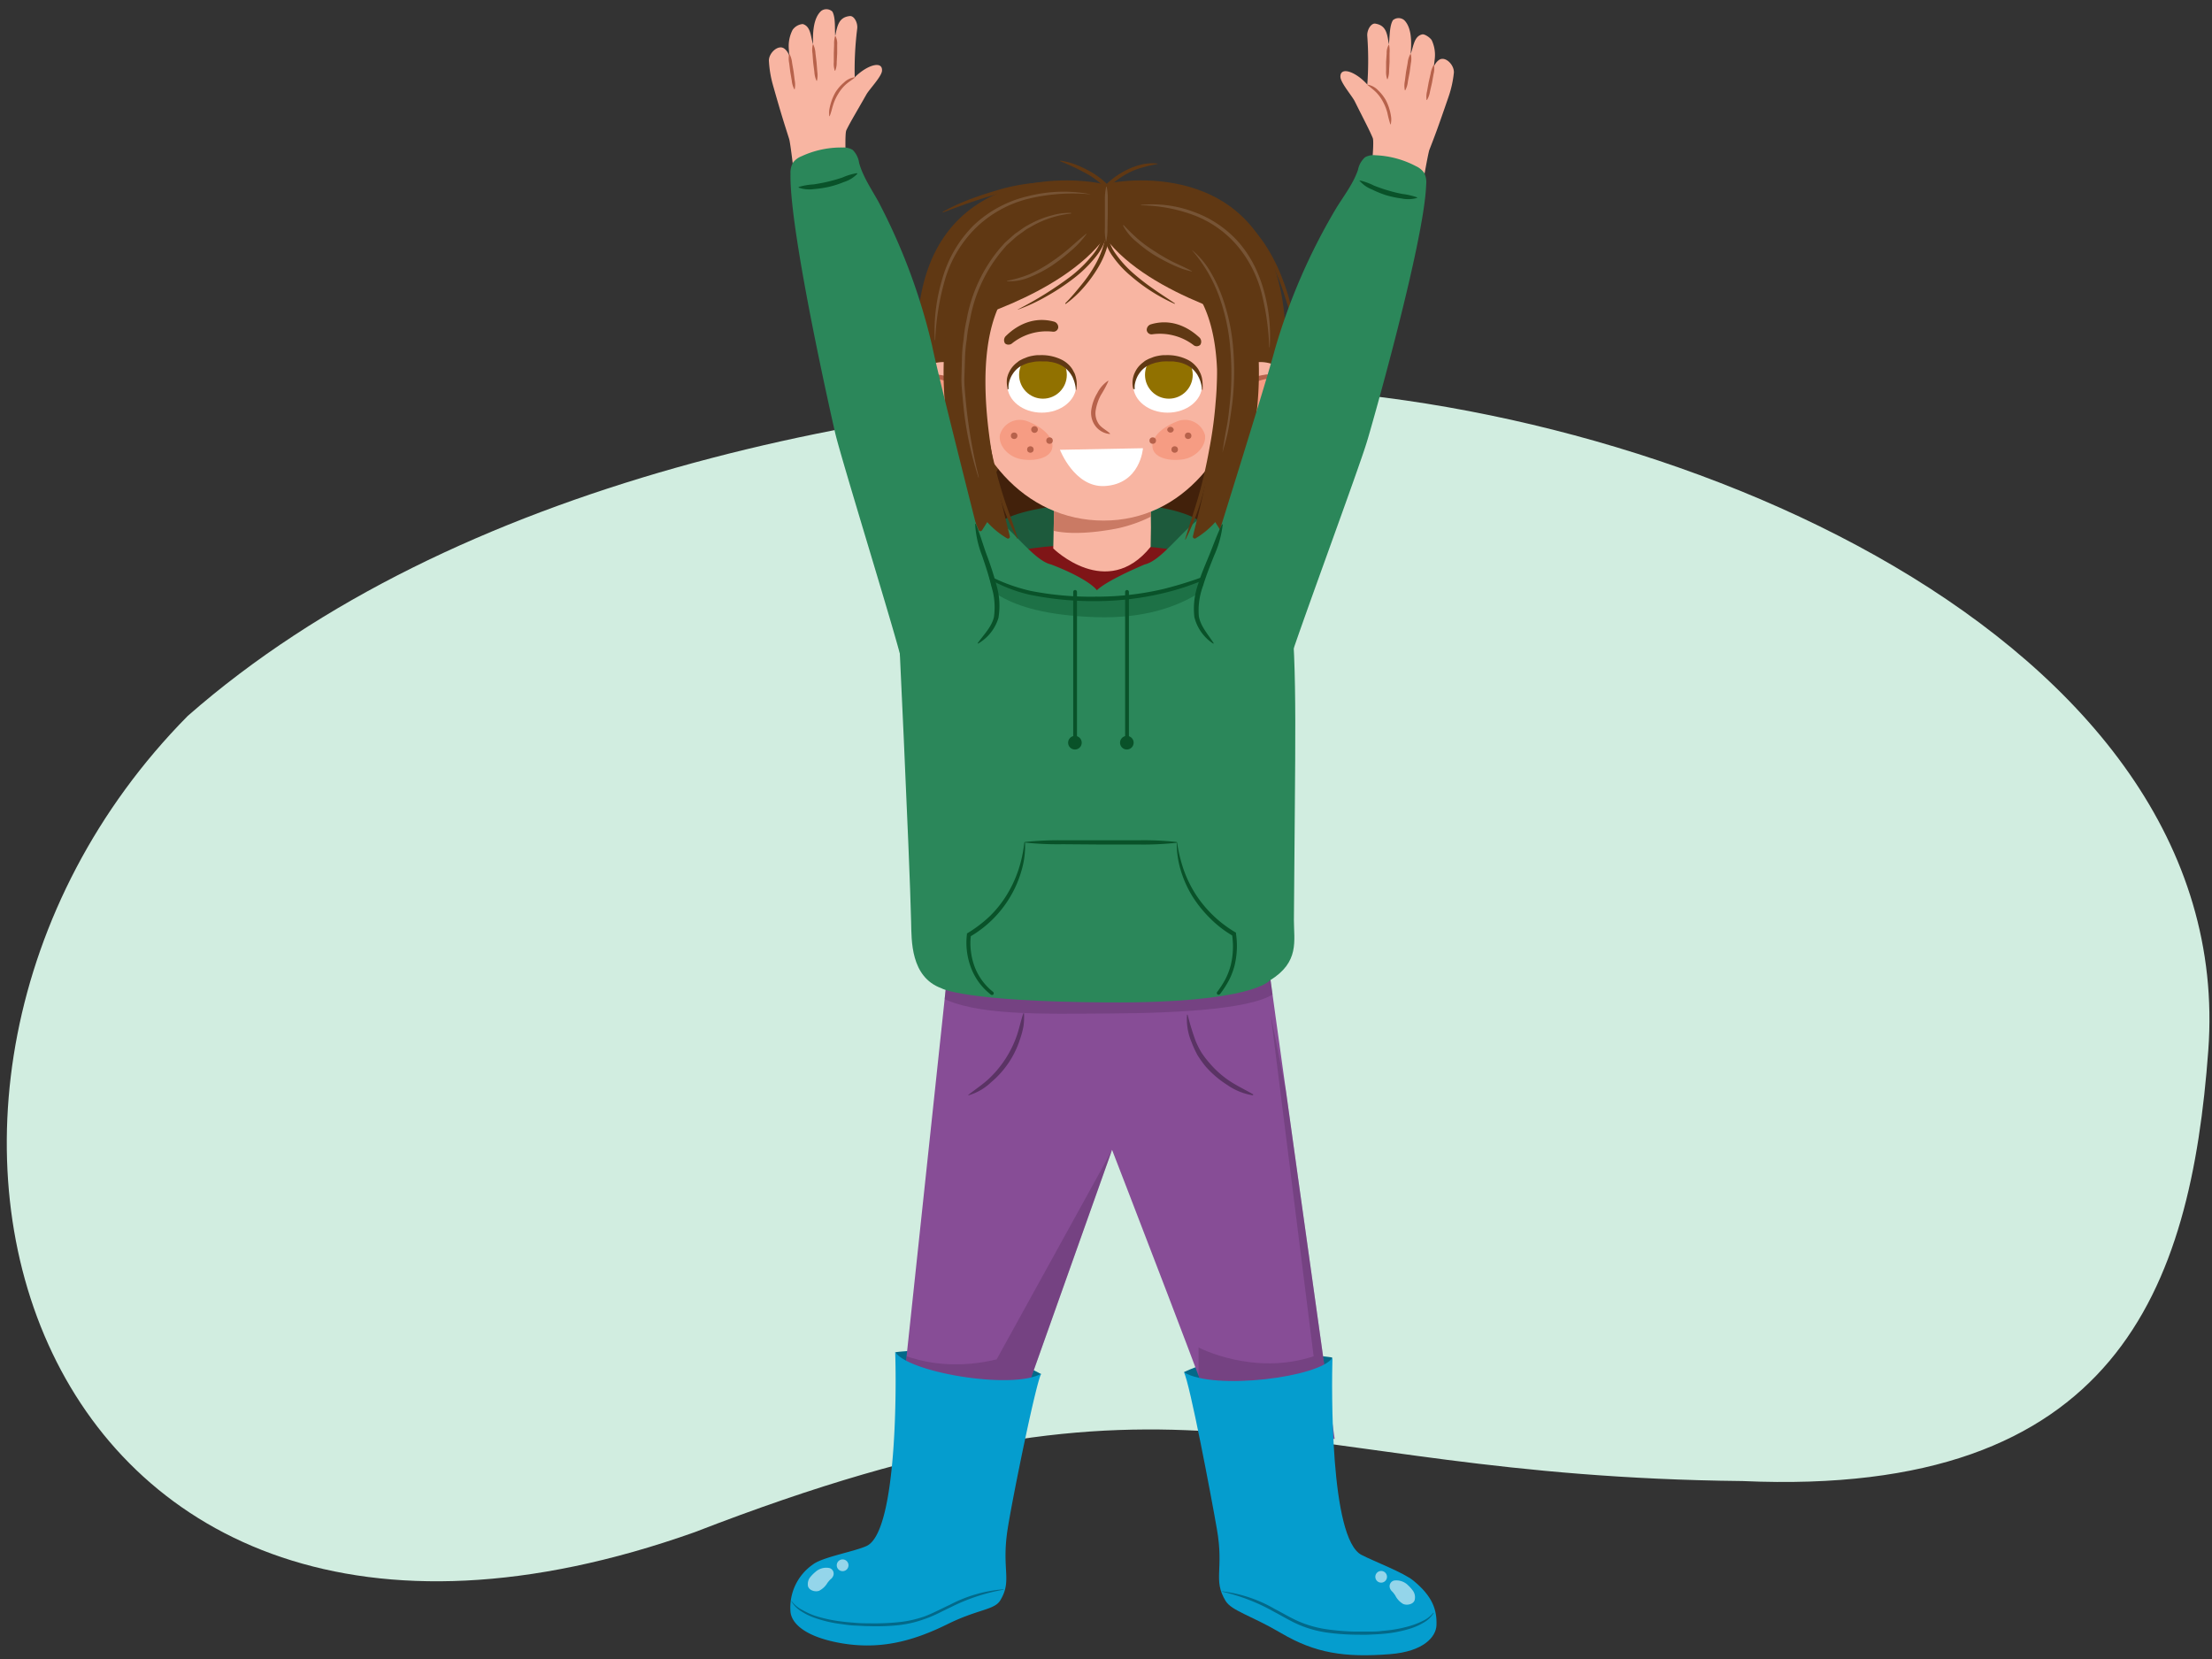 <svg xmlns="http://www.w3.org/2000/svg" xmlns:xlink="http://www.w3.org/1999/xlink" width="380" height="285" viewBox="0 0 380 285"><rect x="0" y="0" width="380" height="285" fill="#333333" stroke="none"/><defs><clipPath id="a"><path d="M217.28,161c0,.81,12,86.19,12,86.19-4.49.1-19.59.87-19.41.16s-18.83-49.82-18.83-49.82l-18,50.68-18.9-.2,9.25-86.76Z" fill="#874d96"/></clipPath><clipPath id="b"><path d="M197.11,81.68s.83,2.51.56,12.26c-7.53,9.34-16.73.28-16.73.28l.28-13.1Z" fill="#f8b5a2"/></clipPath><clipPath id="c"><path d="M157.38,64.94c.76-1.95,2.92-2.86,5.21-2.55a8,8,0,0,1,5,2.44,7,7,0,0,1,2.35,4.3c.1,2.36-1.93,4.05-4.44,4.29a6.92,6.92,0,0,1-4.12-1.28,10.64,10.64,0,0,1-2.91-2.4C157.55,68.39,156.75,66.54,157.38,64.94Z" fill="none"/></clipPath><clipPath id="d"><path d="M221.22,64.94c-.77-1.95-2.92-2.86-5.21-2.55a7.92,7.92,0,0,0-5,2.44,7,7,0,0,0-2.35,4.3c-.11,2.36,1.93,4.05,4.44,4.29a6.87,6.87,0,0,0,4.11-1.28,10.69,10.69,0,0,0,2.92-2.4C221.05,68.39,221.85,66.54,221.22,64.94Z" fill="none"/></clipPath><clipPath id="e"><ellipse cx="200.59" cy="66.2" rx="5.91" ry="4.69" fill="none"/></clipPath><clipPath id="f"><ellipse cx="178.97" cy="66.2" rx="5.91" ry="4.69" fill="none"/></clipPath></defs><path d="M379.36,180.49c5.28-71-93.95-112.91-165.92-114C150.13,68,77.73,83.08,32.24,123-31.07,187.1,4.51,304,119.35,263.21c85.36-33.09,97.9-9.64,180-8.78C363.77,257.3,376.34,221.19,379.36,180.49Z" fill="#d1ede0"/><path d="M211.23,88.56S210.1,86.7,189,86.65s-22.67,1.55-22.67,1.55l7.29,6,14.65,5L206,95.38l5.28-6.5Z" fill="#1d5a3c"/><path d="M153.84,232.29s14.45-2,25,3.75l-4.24,5.51L155,238.74Z" fill="#036989"/><path d="M228.85,233.2s-14.77-2.48-25.44,2.5l4.4,5.81,20-1.4Z" fill="#036989"/><path d="M217.28,161c0,.81,12,86.19,12,86.19-4.49.1-19.59.87-19.41.16s-18.83-49.82-18.83-49.82l-18,50.68-18.9-.2,9.25-86.76Z" fill="#874d96"/><g clip-path="url(#a)"><path d="M219.42,162.28v7.95c-3,3-15.85,3.81-29,3.88-11.4.07-23.08.4-29-2.91-.4-9.18-.3-7.4-.3-7.4Z" fill="#5a3364" opacity="0.4"/><path d="M230.21,230.92c-.89-.94-11.91-56.58-11.91-56.58L225.67,233c-10.39,3.43-19.77-1.52-19.77-1.52l0,9.18,25.87-.8Z" fill="#5a3364" opacity="0.4"/><path d="M171.21,233.53c-12.54,3-20.2-2.88-20.2-2.88l.41,9,25.22,1.22,12.45-9.32,2-34.06Z" fill="#5a3364" opacity="0.4"/></g><path d="M161.72,169.77c-5.32-1.94-5.12-8.24-5.2-11.42-.26-11.53-2.34-54.6-2.34-54.6s17.18-9.27,24.55-9.35c26.43-.26,11.38-.13,18.44,0,6.73.13,23.27-.41,24.49,9.67,1.27,10.48.81,24.28.62,54,0,3.55,1,7.22-4.13,10.36,0,0-3,3.94-27.89,3.78S161.72,169.77,161.72,169.77Z" fill="#2b875a"/><path d="M208.82,94.09l1.85,3.52s-5.75,9-22.53,8.41-19.43-6.09-21.77-8.67l1.74-1.65,12.13,6.14,16.19-.26Z" fill="#095229" opacity="0.4"/><path d="M209.67,96.61c-.55-.21-5.64-2.91-20.58-3.08s-21.36,3.08-21.36,3.08,5.41,5.26,20,5.36S209.67,96.61,209.67,96.61Z" fill="#7f1517"/><path d="M208.75,88.14c-3.84-.08-8.44,8-12.11,8.83C190,99.8,186,102.38,189,102.67a38.51,38.51,0,0,0,17.33-3.2c3.22-1.56,7.11-2.38,8-6.06S212.44,88.22,208.75,88.14Z" fill="#2b875a"/><path d="M168.43,88.14c3.85-.08,8.46,8,12.14,8.83,6.56,2.5,10.05,5.41,7.06,5.7a35.22,35.22,0,0,1-16.77-3.2c-3.23-1.56-7.13-3-8-6.73S164.73,88.22,168.43,88.14Z" fill="#2b875a"/><path d="M210.73,97.42c-.08.19-.22.19-.3.28l-.31.19-.62.38c-.42.25-.86.46-1.28.69a28.78,28.78,0,0,1-2.67,1.17,42.49,42.49,0,0,1-5.55,1.73,50.32,50.32,0,0,1-11.53,1.41,54.93,54.93,0,0,1-11.57-1.1,25.51,25.51,0,0,1-5.5-1.94c-1.76-.83-3.39-1.86-5.05-2.84l0-.08c1.79.73,3.51,1.62,5.25,2.4a30.36,30.36,0,0,0,5.41,1.79,53.85,53.85,0,0,0,11.42,1,50,50,0,0,0,11.37-1.3,65.88,65.88,0,0,0,10.83-3.71Z" fill="#095229"/><path d="M197.11,81.68s.83,2.51.56,12.26c-7.53,9.34-16.73.28-16.73.28l.28-13.1Z" fill="#f8b5a2"/><g clip-path="url(#b)"><path d="M202.31,81.82A1.83,1.83,0,0,0,201,80.5l-.47,0a2.77,2.77,0,0,0-1.28.6,1,1,0,0,0-.34,0,20.65,20.65,0,0,0-4,1.27,22.22,22.22,0,0,1-4.91.89,20.67,20.67,0,0,1-5-.25c-1.65-.26-3.33-1.16-5-.47a2.3,2.3,0,0,0-1.33,1.87,2.5,2.5,0,0,0-2.17,2.53c.57,6.71,13.35,4.25,15.58,3.81C195.72,89.94,203.49,87.22,202.31,81.82Z" fill="#b7624b" opacity="0.7"/></g><path d="M215.25,188.17a10.6,10.6,0,0,1-4.44-1.8,17,17,0,0,1-3.68-3.14,18.68,18.68,0,0,1-1.43-2,17.61,17.61,0,0,1-1-2.19,10.12,10.12,0,0,1-.78-4.73h.1a43.87,43.87,0,0,0,1.36,4.47,14.61,14.61,0,0,0,1,2,15.65,15.65,0,0,0,1.4,1.84,16.52,16.52,0,0,0,3.44,3.07c1.29.86,2.69,1.51,4.07,2.31Z" fill="#5a3364"/><path d="M166.35,188.09c1.17-.93,2.37-1.71,3.44-2.69a18.49,18.49,0,0,0,4.76-7.14c.52-1.36.76-2.78,1.26-4.2h.1a11.28,11.28,0,0,1-.09,2.25,14.9,14.9,0,0,1-.58,2.18,16,16,0,0,1-5,7.45,9.26,9.26,0,0,1-3.89,2.23Z" fill="#5a3364"/><path d="M210.53,275c1.06,1.74,4.33,2.48,9.57,5.56,5.82,3.42,10.82,4.22,18.67,3.61,5.83-.45,7.92-3,8-4.95.11-2.68-.69-5-3.95-7.67-1.69-1.4-6.71-3.29-8.92-4.43-5.46-2.8-5.13-28.82-5-33.87-2.07,3.33-20.25,5.67-25.51,2.5,1,1.86,4.68,21.25,5.66,26.93C210.29,269.73,208.34,271.34,210.53,275Z" fill="#059dce"/><path d="M242.76,273.32a6.07,6.07,0,0,0-.82-.94,2.85,2.85,0,0,0-2.43-.86,1,1,0,0,0-.73,1.32,1.47,1.47,0,0,0,.24.42l.21.22c-.08-.08-.08-.07,0,0s.32.39.46.6a3.47,3.47,0,0,0,1.37,1.47c.73.31,1.93,0,2-.86A1.93,1.93,0,0,0,242.76,273.32Z" fill="#94d5ea"/><path d="M237.22,269.88a1,1,0,1,0,.1,2A1,1,0,1,0,237.22,269.88Z" fill="#94d5ea"/><path d="M246.3,277.1a4.81,4.81,0,0,1-1.77,1.67,10.68,10.68,0,0,1-2.24,1,21.61,21.61,0,0,1-4.77.91c-.81.08-1.62.1-2.42.14s-1.62,0-2.43,0a39.44,39.44,0,0,1-4.84-.38,19.28,19.28,0,0,1-4.69-1.32c-1.5-.65-2.87-1.5-4.29-2.24a32.88,32.88,0,0,0-8.91-3.45v-.06a23.66,23.66,0,0,1,9.13,3.08c1.43.74,2.81,1.58,4.27,2.19a18.87,18.87,0,0,0,4.57,1.25,39.85,39.85,0,0,0,4.77.4c.8,0,1.6,0,2.4,0s1.59,0,2.39-.12a23.29,23.29,0,0,0,4.69-.83,13.48,13.48,0,0,0,2.21-.86,5.31,5.31,0,0,0,1.86-1.42Z" fill="#036989"/><path d="M171.84,274.92c-1,1.67-3.79,1.5-9,4.06-6.06,3-11.95,4.61-19.15,3.15-5.69-1.16-7.8-3.41-7.9-5.36a9,9,0,0,1,3.85-8c1.64-1.28,7.07-2.2,9.22-3.18,5.33-2.42,5.13-28.27,4.92-33.35,2.07,3.49,20,6.57,25.08,3.76-.94,1.8-4.86,21-5.75,26.63C172,269.7,173.94,271.45,171.84,274.92Z" fill="#059dce"/><path d="M139.19,270.94a6,6,0,0,1,.87-.88,2.77,2.77,0,0,1,2.45-.68,1,1,0,0,1,.62,1.36,1.53,1.53,0,0,1-.26.4l-.23.21c.09-.07.08-.06,0,0s-.34.37-.49.57a3.51,3.51,0,0,1-1.46,1.37c-.73.25-1.89-.14-1.91-1A1.89,1.89,0,0,1,139.19,270.94Z" fill="#94d5ea"/><path d="M144.88,267.9a1,1,0,1,1-.25,2A1,1,0,1,1,144.88,267.9Z" fill="#94d5ea"/><path d="M136,275.06a5.34,5.34,0,0,0,1.8,1.5,13.14,13.14,0,0,0,2.17,1,24.28,24.28,0,0,0,4.65,1c.78.11,1.58.16,2.38.23s1.59.08,2.39.08a40.14,40.14,0,0,0,4.79-.18,19.11,19.11,0,0,0,4.62-1c1.49-.55,2.9-1.33,4.37-2a23.7,23.7,0,0,1,9.25-2.67v.07a32.81,32.81,0,0,0-9.06,3c-1.45.68-2.85,1.47-4.39,2a19.35,19.35,0,0,1-4.74,1.11,37.5,37.5,0,0,1-4.85.16c-.81,0-1.62-.07-2.43-.1s-1.61-.14-2.41-.26a21.56,21.56,0,0,1-4.73-1.12,10.65,10.65,0,0,1-2.19-1.09,4.94,4.94,0,0,1-1.69-1.74Z" fill="#036989"/><path d="M214.91,88.12a113.29,113.29,0,0,0,3.39-10.89A75.87,75.87,0,0,0,220,66l.6,0a62.39,62.39,0,0,1-1.66,11.36A51.29,51.29,0,0,1,215,88.16Z" fill="#603813"/><path d="M161.09,86.14a66.14,66.14,0,0,1-1.56-7.42q-.6-3.73-1-7.5a85.87,85.87,0,0,1-.7-15.13l.6,0c-.14,2.5,0,5,.07,7.52s.36,5,.63,7.51.6,5,1,7.48.69,5,1.11,7.45Z" fill="#603813"/><path d="M205.7,89.25c1.27-3.25,4.53-13,4.53-13l-22.2,1L168.29,76l4.39,13.14C179.42,85.81,198.63,85.2,205.7,89.25Z" fill="#42210b"/><path d="M220.64,54.12c-2.54-26.59-27.15-23.52-30.91-22.44-3.76-1.08-29.48-4.15-32,22.44,0,0-1.75,19.53,6.89,34.4.08.15,1.44,1.79,1.48,1.63L173.45,77s12.82.12,15.72.09S204.89,77,204.9,77l7.37,13.15c0,.16,2-3.16,2-3.3C222.94,72,220.64,54.12,220.64,54.12Z" fill="#603813"/><path d="M157.38,64.94c.76-1.95,3.05-2.86,5.08-2.73,1.88.06,3.13.3,5.18,2.62,1.12,1.27,2.27,2.66,2.35,4.3.1,2.36-1.93,4.05-4.44,4.29a6.92,6.92,0,0,1-4.12-1.28,10.64,10.64,0,0,1-2.91-2.4C157.55,68.39,156.75,66.54,157.38,64.94Z" fill="#f8b5a2"/><g clip-path="url(#c)"><path d="M157.2,66.37c.53-1.4,2.34-2,4.16-1.75a7.73,7.73,0,0,1,6.22,5.28,2.79,2.79,0,0,1-1.38,3.28,3.24,3.24,0,0,1-3-.05,7.58,7.58,0,0,1-4.16-2C157.49,69.79,156.53,68.13,157.2,66.37Z" fill="#f69c83"/></g><path d="M159.74,64.59a2.36,2.36,0,0,1,1.68-.19,8.6,8.6,0,0,1,1.65.39,7.16,7.16,0,0,1,1.51.77,2.46,2.46,0,0,1,1.14,1.26l-.07.08a5,5,0,0,1-1.45-.7,9.4,9.4,0,0,0-1.42-.62,12.2,12.2,0,0,0-1.49-.44,4.46,4.46,0,0,1-1.55-.45Z" fill="#b7624b"/><path d="M221.22,64.94c-.77-1.95-3.05-2.86-5.08-2.73s-3.14.3-5.18,2.62c-1.12,1.27-2.28,2.66-2.35,4.3-.11,2.36,1.93,4.05,4.44,4.29a6.87,6.87,0,0,0,4.11-1.28,10.69,10.69,0,0,0,2.92-2.4C221.05,68.39,221.85,66.54,221.22,64.94Z" fill="#f8b5a2"/><g clip-path="url(#d)"><path d="M221.39,66.37c-.53-1.4-2.34-2-4.16-1.75A7.73,7.73,0,0,0,211,69.9a2.8,2.8,0,0,0,1.38,3.28,3.23,3.23,0,0,0,3-.05,7.58,7.58,0,0,0,4.16-2C221.11,69.79,222.06,68.13,221.39,66.37Z" fill="#f69c83"/></g><path d="M218.85,64.69a4.4,4.4,0,0,1-1.55.45,13.34,13.34,0,0,0-1.49.44,8.87,8.87,0,0,0-1.41.62,5.14,5.14,0,0,1-1.45.7l-.07-.08A2.49,2.49,0,0,1,214,65.56a7.24,7.24,0,0,1,1.52-.77,8.6,8.6,0,0,1,1.65-.39,2.36,2.36,0,0,1,1.68.19Z" fill="#b7624b"/><path d="M214.4,63.3c-2,14.3-11.15,26.13-24.81,26.13S166,77.68,164.79,63.3C162.84,40.16,175.62,35,189.31,35S217.74,39.35,214.4,63.3Z" fill="#f8b5a2"/><ellipse cx="200.59" cy="66.2" rx="5.91" ry="4.69" fill="#fff"/><g clip-path="url(#e)"><circle cx="200.8" cy="64.39" r="4.1" fill="#917100"/></g><path d="M194.7,66.84l-.06-.2a4.44,4.44,0,0,1-.08-.59,4,4,0,0,1,.05-.94,4,4,0,0,1,.4-1.22,4.28,4.28,0,0,1,.92-1.26c.2-.2.43-.36.66-.55s.49-.28.75-.43l.82-.32a6.21,6.21,0,0,1,.85-.21,6.32,6.32,0,0,1,.86-.11s-1.44,0,.43,0a7.82,7.82,0,0,1,3.79.82,4.52,4.52,0,0,1,1.29,1,3.75,3.75,0,0,1,.47.6c.13.21.23.43.33.62s.17.42.23.61.09.39.12.57a5.4,5.4,0,0,1,.07.92,5.93,5.93,0,0,1,0,.6c0,.13,0,.2,0,.2h-.11a4.38,4.38,0,0,0-.09-.74c-.05-.23-.12-.5-.22-.81-.06-.16-.13-.31-.2-.48l-.26-.5a5.15,5.15,0,0,0-.81-1,4.51,4.51,0,0,0-1.16-.77,5.48,5.48,0,0,0-1.42-.45l-.76-.11-.79,0a6.87,6.87,0,0,0-.78,0,4.9,4.9,0,0,0-.77.08c-.26.06-.51.09-.76.15l-.72.24c-.22.11-.45.2-.66.31s-.4.26-.58.4a4.3,4.3,0,0,0-.87,1,3.3,3.3,0,0,0-.29.51,4.61,4.61,0,0,0-.2.49,5,5,0,0,0-.21.83,3.27,3.27,0,0,0,0,.75Z" fill="#603813"/><ellipse cx="178.97" cy="66.2" rx="5.91" ry="4.69" fill="#fff"/><g clip-path="url(#f)"><circle cx="179.17" cy="64.39" r="4.1" fill="#917100"/></g><path d="M173.07,66.84l0-.2a3.08,3.08,0,0,1-.09-.59,4.55,4.55,0,0,1,0-.94,4,4,0,0,1,.4-1.22,4.28,4.28,0,0,1,.92-1.26c.2-.2.43-.36.66-.55s.5-.28.76-.43l.81-.32a6.21,6.21,0,0,1,.85-.21,6.32,6.32,0,0,1,.86-.11s-1.43,0,.43,0a7.82,7.82,0,0,1,3.79.82,4.71,4.71,0,0,1,1.3,1,4.35,4.35,0,0,1,.46.6c.13.21.23.43.34.62s.16.42.22.61.09.39.13.57a4.45,4.45,0,0,1,.06.92,4,4,0,0,1-.05.6c0,.13,0,.2,0,.2h-.11a4.38,4.38,0,0,0-.09-.74,6.32,6.32,0,0,0-.22-.81c-.05-.16-.13-.31-.19-.48s-.17-.33-.27-.5a4.8,4.8,0,0,0-.81-1,4.45,4.45,0,0,0-1.15-.77,5.74,5.74,0,0,0-1.42-.45l-.76-.11-.8,0a6.87,6.87,0,0,0-.78,0,4.9,4.9,0,0,0-.77.08c-.25.06-.51.09-.76.15s-.48.15-.71.24-.45.2-.66.31-.41.26-.59.4a4.3,4.3,0,0,0-.87,1,3.3,3.3,0,0,0-.29.51,4.61,4.61,0,0,0-.2.49,4.9,4.9,0,0,0-.2.83,3.82,3.82,0,0,0,0,.75Z" fill="#603813"/><path d="M190.41,65.47a19.78,19.78,0,0,1-1.3,2.42,8.23,8.23,0,0,0-.86,2.48,3.25,3.25,0,0,0,.43,2.35c.44.73,1.26,1.07,2,1.74l0,.1a3.48,3.48,0,0,1-2.52-1.4,3.78,3.78,0,0,1-.66-2.92,7.68,7.68,0,0,1,1-2.71,5.56,5.56,0,0,1,1.87-2.13Z" fill="#b7624b"/><path d="M171.77,74.72c-.28,1.82,1.47,3.83,3.78,4.19s4.94-.23,5.22-2-1.64-3.53-4.2-4.51A3.57,3.57,0,0,0,171.77,74.72Z" fill="#f69c83"/><circle cx="180.3" cy="75.69" r="0.56" fill="#b7624b"/><circle cx="177.01" cy="77.22" r="0.56" fill="#b7624b"/><circle cx="174.22" cy="74.86" r="0.56" fill="#b7624b"/><path d="M178.29,73.82a.57.57,0,0,1-.59.54.57.57,0,1,1,.59-.54Z" fill="#b7624b"/><path d="M207,74.72c.28,1.82-1.47,3.83-3.77,4.19s-4.95-.23-5.23-2,1.65-3.53,4.2-4.51A3.57,3.57,0,0,1,207,74.72Z" fill="#f69c83"/><circle cx="198.03" cy="75.69" r="0.56" fill="#b7624b"/><circle cx="201.8" cy="77.22" r="0.56" fill="#b7624b"/><circle cx="204.11" cy="74.86" r="0.56" fill="#b7624b"/><path d="M200.51,73.82a.57.57,0,0,0,1.13,0,.57.57,0,0,0-1.13,0Z" fill="#b7624b"/><path d="M196.35,77c-.54,0-14.26.27-14.26.27s2.48,6.45,7.62,6.23C195.93,83.19,196.35,77,196.35,77Z" fill="#fff"/><path d="M210.48,39c1.88,3.42,12.18,24.35-.25,52.09a.33.33,0,0,1-.58,0l-.88-1.4a14.48,14.48,0,0,1-3.36,2.78.32.32,0,0,1-.48-.34c1-4.45,8.26-29.19,1-41.23-.29-.48,2.68-9.69,3.95-11.94A.33.33,0,0,1,210.48,39Z" fill="#603813"/><path d="M217.38,55.78c-.49-24.58-16.45-23.12-27-22-10.51-1.08-26.46-2.54-26.95,22,0,0,18.82-4.7,26.39-15C197.44,51.08,217.38,55.78,217.38,55.78Z" fill="#603813"/><path d="M167.89,39c-1.88,3.42-12.18,24.35.25,52.09a.33.33,0,0,0,.57,0l.89-1.4A14.29,14.29,0,0,0,173,92.48a.32.32,0,0,0,.48-.34c-1-4.45-8.26-29.19-1-41.23.28-.48-2.68-9.69-4-11.94A.32.32,0,0,0,167.89,39Z" fill="#603813"/><path d="M205.58,59.48a.85.85,0,0,1-.56-.21h0a9.55,9.55,0,0,0-7.08-1.84.83.83,0,0,1-.94-.71,1,1,0,0,1,.7-1c4.54-1.36,7.72,1.71,8.32,2.23a1,1,0,0,1,.18,1.28A.85.85,0,0,1,205.58,59.48Z" fill="#603813"/><path d="M173.33,59.2a.86.86,0,0,0,.54-.22h0a9.49,9.49,0,0,1,7-2,.84.84,0,0,0,.93-.73,1,1,0,0,0-.74-1c-4.57-1.23-7.67,1.92-8.25,2.46a1,1,0,0,0-.15,1.29A.87.87,0,0,0,173.33,59.2Z" fill="#603813"/><path d="M189,32.81a13.64,13.64,0,0,1,4.39-3.53,11.94,11.94,0,0,1,2.65-1,8,8,0,0,1,2.8-.18v.08a22.89,22.89,0,0,0-2.66.62,11.89,11.89,0,0,0-2.5,1,15.94,15.94,0,0,0-2.25,1.49,15.64,15.64,0,0,0-2,1.85Z" fill="#603813"/><path d="M182.09,27.59a11.36,11.36,0,0,1,2.75.71,19.51,19.51,0,0,1,2.57,1.23,13.64,13.64,0,0,1,2.33,1.68,10.15,10.15,0,0,1,1.82,2.25l-.52.31a10.79,10.79,0,0,0-1.75-2.07,16.69,16.69,0,0,0-2.2-1.63,39.86,39.86,0,0,0-5-2.39Z" fill="#603813"/><path d="M201.8,52.2a30.34,30.34,0,0,1-7.53-4.79,17.24,17.24,0,0,1-3.07-3.31,7.67,7.67,0,0,1-1.54-4.3h.6a7.3,7.3,0,0,0,1.49,3.92,18.59,18.59,0,0,0,2.93,3.22,38,38,0,0,0,3.48,2.7c1.2.86,2.45,1.64,3.69,2.49Z" fill="#603813"/><path d="M174.83,53.17A62.56,62.56,0,0,0,184,47.44a23.19,23.19,0,0,0,3.79-3.75,9.33,9.33,0,0,0,2-4.76l.6,0a9.63,9.63,0,0,1-2.1,5.12,21.64,21.64,0,0,1-3.93,3.84,38.18,38.18,0,0,1-4.55,3,31.21,31.21,0,0,1-4.94,2.3Z" fill="#603813"/><path d="M183,52.1c1-1,1.89-2.07,2.77-3.16a23.38,23.38,0,0,0,2.36-3.42,15.92,15.92,0,0,0,1.56-3.81,10.19,10.19,0,0,0,.13-4l.59-.13a10.15,10.15,0,0,1-.07,4.32,14.77,14.77,0,0,1-1.66,4,23.06,23.06,0,0,1-2.5,3.46,18.58,18.58,0,0,1-3.13,2.88Z" fill="#603813"/><path d="M161.92,36.41a35.42,35.42,0,0,1,4.55-2.12q2.35-.88,4.77-1.59a32.62,32.62,0,0,1,10-1.41l0,.6a31.38,31.38,0,0,0-4.93.37c-1.63.26-3.24.64-4.85,1.05-3.21.86-6.31,2-9.45,3.18Z" fill="#603813"/><path d="M222,55.51a44.07,44.07,0,0,0-1.3-4.66A38.27,38.27,0,0,0,219,46.36a36.47,36.47,0,0,0-2.36-4.18,25.11,25.11,0,0,0-3.06-3.68l.41-.44a23.26,23.26,0,0,1,3.2,3.74,31.09,31.09,0,0,1,2.38,4.3,39.48,39.48,0,0,1,1.7,4.59,20.26,20.26,0,0,1,.87,4.82Z" fill="#603813"/><path d="M203.59,92.69c.75-2.61,1.65-5.13,2.38-7.72s1.31-5.21,1.78-7.85a71.48,71.48,0,0,0,1.08-8c.26-2.68.25-5.36.46-8.06h.09a40.7,40.7,0,0,1,.08,8.11,75.46,75.46,0,0,1-1,8.06c-.5,2.66-1.13,5.3-1.89,7.89a40.55,40.55,0,0,1-2.91,7.57Z" fill="#603813"/><path d="M174.77,92.55A37,37,0,0,1,172,86.08q-1.14-3.33-2-6.77a60.78,60.78,0,0,1-1.19-7,30.24,30.24,0,0,1-.13-7h.09c.27,2.34.35,4.66.66,7a63.87,63.87,0,0,0,1.27,6.87c.53,2.27,1.15,4.51,1.88,6.73s1.6,4.37,2.26,6.64Z" fill="#603813"/><path d="M190,41.55a9,9,0,0,1-.19-2.37l0-2.37,0-2.38a9.53,9.53,0,0,1,.23-2.37h.07a10,10,0,0,1,.19,2.38l0,2.37-.05,2.37a9.53,9.53,0,0,1-.23,2.37Z" fill="#775435"/><path d="M204.83,43a14.06,14.06,0,0,1,3,3.51,24.81,24.81,0,0,1,2,4.14,34,34,0,0,1,2,8.95,48.54,48.54,0,0,1-.08,9.18c-.18,1.51-.4,3-.65,4.54s-.7,3-1.1,4.44H210c.22-1.52.46-3,.75-4.51s.42-3,.58-4.51a49.18,49.18,0,0,0,0-9.08,33.85,33.85,0,0,0-1.93-8.83A25.39,25.39,0,0,0,204.79,43Z" fill="#775435"/><path d="M186.66,40.19a16,16,0,0,1-2.8,3,31.3,31.3,0,0,1-3.24,2.49A20.92,20.92,0,0,1,177,47.57a8.79,8.79,0,0,1-4,.74v-.07a20.81,20.81,0,0,0,3.83-1.12,21.77,21.77,0,0,0,3.5-1.94,32.51,32.51,0,0,0,3.22-2.41c1-.86,2-1.79,3.07-2.62Z" fill="#775435"/><path d="M193,38.66c.84.86,1.67,1.7,2.57,2.48a23.87,23.87,0,0,0,2.89,2.09A29.54,29.54,0,0,0,201.52,45c1.08.52,2.18,1,3.24,1.58l0,.06a15.14,15.14,0,0,1-1.75-.49c-.56-.22-1.12-.45-1.67-.71a32.83,32.83,0,0,1-3.2-1.72,23.81,23.81,0,0,1-2.91-2.19,8.73,8.73,0,0,1-2.31-2.81Z" fill="#775435"/><path d="M187.31,33.38a32.73,32.73,0,0,0-10.5.73,19.79,19.79,0,0,0-9.13,5A20.67,20.67,0,0,0,162.35,48a44,44,0,0,0-1.69,10.43h-.07a30.8,30.8,0,0,1,1.3-10.57,21.12,21.12,0,0,1,5.4-9.18,20.28,20.28,0,0,1,9.4-5,24.77,24.77,0,0,1,10.63-.32Z" fill="#775435"/><path d="M184,36.69a17.19,17.19,0,0,0-6.43,2c-.48.29-1,.53-1.46.86l-1.38,1c-.44.35-.84.75-1.27,1.12-.2.19-.42.37-.62.58l-.55.64A25.53,25.53,0,0,0,166.62,55a25.16,25.16,0,0,0-.55,3.35,25.87,25.87,0,0,0-.3,3.39l-.11,3.41c0,1.13.12,2.27.22,3.4a90.58,90.58,0,0,0,2.28,13.48l-.07,0a59.31,59.31,0,0,1-2.69-13.45c-.11-1.14-.23-2.28-.24-3.44l.09-3.44a24.67,24.67,0,0,1,.29-3.43,24.66,24.66,0,0,1,.53-3.41,26.05,26.05,0,0,1,5.84-12.36l.58-.65c.19-.21.42-.39.63-.59.44-.38.86-.78,1.31-1.14l1.42-1a17.36,17.36,0,0,1,1.52-.85,16.12,16.12,0,0,1,3.22-1.24,11.27,11.27,0,0,1,3.43-.46Z" fill="#775435"/><path d="M196,35.2a20.21,20.21,0,0,1,9.29,1.28A18.74,18.74,0,0,1,213,41.86a19.92,19.92,0,0,1,2.59,4,24.47,24.47,0,0,1,1.63,4.45,28.92,28.92,0,0,1,.9,9.35h-.07a45.33,45.33,0,0,0-1.3-9.23,20.72,20.72,0,0,0-4.17-8.18,18.34,18.34,0,0,0-7.48-5.28A27.11,27.11,0,0,0,196,35.27Z" fill="#775435"/><path d="M176.09,144.73a14.7,14.7,0,0,1-.61,4.84,18.67,18.67,0,0,1-1.94,4.5,19.25,19.25,0,0,1-6.92,6.85l.17-.24a10.69,10.69,0,0,0,0,2.71,11.5,11.5,0,0,0,.63,2.65,10.1,10.1,0,0,0,3.17,4.35.31.31,0,0,1,.05.45.32.32,0,0,1-.45,0,10.54,10.54,0,0,1-3.39-4.62,12.2,12.2,0,0,1-.69-2.8,11.72,11.72,0,0,1,0-2.9l0-.15.14-.09a22.47,22.47,0,0,0,3.78-2.88,18.88,18.88,0,0,0,2.95-3.71,20.61,20.61,0,0,0,2-4.33,23.28,23.28,0,0,0,1-4.68.07.07,0,0,1,0,0S176.08,144.71,176.09,144.73Z" fill="#095229"/><path d="M202.15,144.78a52.86,52.86,0,0,1-6.53.3l-6.53,0-6.52-.05a52.85,52.85,0,0,1-6.53-.29v-.09a54.89,54.89,0,0,1,6.53-.3l6.52,0,6.53,0a51,51,0,0,1,6.53.3Z" fill="#095229"/><path d="M209.06,170.47a18.6,18.6,0,0,0,1.45-2.25,11.89,11.89,0,0,0,.93-2.45,13.54,13.54,0,0,0,.21-5.23l.19.26a18.85,18.85,0,0,1-3.91-3,21.24,21.24,0,0,1-3.08-3.81,18.71,18.71,0,0,1-2-4.45,16,16,0,0,1-.7-4.81,0,0,0,0,1,.05-.05,0,0,0,0,1,0,0,27.06,27.06,0,0,0,1.12,4.66,20.54,20.54,0,0,0,2.07,4.27,20.57,20.57,0,0,0,6.78,6.52l.16.09,0,.17a14.17,14.17,0,0,1-.25,5.5,12.17,12.17,0,0,1-1,2.59,17.88,17.88,0,0,1-1.48,2.28l0,0a.33.33,0,0,1-.45.07A.32.32,0,0,1,209.06,170.47Z" fill="#095229"/><line x1="193.61" y1="101.68" x2="193.61" y2="127.58" fill="none" stroke="#095229" stroke-linecap="round" stroke-miterlimit="10" stroke-width="0.65"/><circle cx="193.58" cy="127.59" r="1.17" fill="#095229"/><line x1="184.69" y1="101.68" x2="184.69" y2="127.58" fill="none" stroke="#095229" stroke-linecap="round" stroke-miterlimit="10" stroke-width="0.65"/><circle cx="184.66" cy="127.59" r="1.17" fill="#095229"/><path d="M230.27,13.18c0,1,2,3.3,2.46,4.22,1.43,2.88,2.5,4.87,3.1,6.32.27.64-.24,5.66-.24,5.66l8.7,2.94s1-5.82,1.26-6.57c1-2.58,1.35-3.47,3.32-9.19a18.38,18.38,0,0,0,.87-3.88c.25-1.41-1.43-3.14-2.52-2.39-1.63,1.13-1.27,4.22-1.1,3,0-.11.31-2.78.32-2.89A6,6,0,0,0,246,7c-.18-.45-1.23-1.19-1.67-1.09-1.4.3-1.48,2-2,3.39.17-1.88.24-4.5-1.09-5.83a1.5,1.5,0,0,0-1.95,0c-.61,1-.53,2.85-.7,4.17-.27-1.9-.48-3.28-2.32-3.58-.74-.12-1.49,1.13-1.38,2.17a57.33,57.33,0,0,1,0,8.29C232.87,12.28,230.24,11.39,230.27,13.18Z" fill="#f8b5a2"/><path d="M238.63,7.7a5.1,5.1,0,0,1,.08,1.46l0,1.48-.08,1.48a4,4,0,0,1-.25,1.48h-.08a4,4,0,0,1-.18-1.49V10.62l.1-1.48a2.68,2.68,0,0,1,.37-1.48Z" fill="#b7624b"/><path d="M242.37,9.31a3.82,3.82,0,0,1,0,1.58l-.21,1.56L241.86,14a4,4,0,0,1-.45,1.51h-.07a4,4,0,0,1,0-1.58l.2-1.56.28-1.55a4,4,0,0,1,.45-1.51Z" fill="#b7624b"/><path d="M246.36,11.19a3.78,3.78,0,0,1-.09,1.54L246,14.24l-.34,1.49a4,4,0,0,1-.52,1.45h-.07a4.17,4.17,0,0,1,.09-1.54l.27-1.51.34-1.49a4,4,0,0,1,.52-1.46Z" fill="#b7624b"/><path d="M234.88,14.53a3.26,3.26,0,0,1,1.88,1,7.35,7.35,0,0,1,1.33,1.71,8.8,8.8,0,0,1,.73,2,7.43,7.43,0,0,1,.18,1.05,4.26,4.26,0,0,1-.08,1.07h-.07a19.84,19.84,0,0,1-.52-2,8.29,8.29,0,0,0-.75-1.88,6.89,6.89,0,0,0-1.17-1.62c-.48-.48-1-.85-1.55-1.32Z" fill="#b7624b"/><path d="M245,31.73a3.68,3.68,0,0,0-.32-2,3.44,3.44,0,0,0-1.41-1.17,16.3,16.3,0,0,0-7-1.89,3,3,0,0,0-1.76.34,3.86,3.86,0,0,0-1.22,2.17c-.8,2.34-2.34,4.33-3.65,6.43a103.7,103.7,0,0,0-10.59,24.29c-1.45,5.57-11.31,36.91-12.9,42.12s-1.34,11.51,2.53,15.36c2.35,2.34,3.48,3,6.75,2.22a8.35,8.35,0,0,0,5.93-5.49c1.24-4.34,12.29-34.13,13.53-38.45C235.08,75.15,244.66,41.86,245,31.73Z" fill="#2b875a"/><path d="M210.05,90.1a17.81,17.81,0,0,1-1.48,5.36c-.68,1.72-1.37,3.42-1.89,5.16a12.09,12.09,0,0,0-.73,5.24c.29,1.71,1.55,3.08,2.56,4.65l-.08.07a7.65,7.65,0,0,1-3.25-4.58,12.72,12.72,0,0,1,.64-5.64c.55-1.8,1.31-3.5,2-5.2s1.29-3.41,2.11-5.09Z" fill="#095229"/><path d="M233.59,31a10.54,10.54,0,0,1,2.44.88,25.37,25.37,0,0,0,2.41.83,23,23,0,0,0,2.48.61,11.86,11.86,0,0,1,2.53.59V34a5.54,5.54,0,0,1-2.65.1,17.65,17.65,0,0,1-2.6-.54,16.52,16.52,0,0,1-2.48-1,5.42,5.42,0,0,1-2.18-1.53Z" fill="#095229"/><path d="M151.52,12.16c-.07,1-2.19,3.19-2.69,4.08-1.58,2.8-2.76,4.72-3.44,6.14-.3.63-.07,5.67-.07,5.67l-8.85,2.46s-.66-5.87-.9-6.63c-.82-2.62-1.16-3.53-2.81-9.35a19,19,0,0,1-.66-3.93c-.17-1.41,1.6-3.06,2.65-2.24,1.57,1.21,1,4.27.94,3.06,0-.11-.16-2.79-.17-2.9a6.12,6.12,0,0,1,.64-3.39,2.38,2.38,0,0,1,1.74-1c1.38.38,1.36,2.12,1.78,3.5-.07-1.89,0-4.5,1.4-5.76A1.5,1.5,0,0,1,143,2c.57,1.07.38,2.88.48,4.2.37-1.88.66-3.25,2.51-3.44.75-.08,1.43,1.21,1.26,2.24a57,57,0,0,0-.42,8.28C149,11.12,151.65,10.38,151.52,12.16Z" fill="#f8b5a2"/><path d="M143.53,6.2a2.77,2.77,0,0,1,.29,1.49l0,1.49-.08,1.49a3.68,3.68,0,0,1-.26,1.48h-.07a3.81,3.81,0,0,1-.17-1.49V9.17l.05-1.48a4.78,4.78,0,0,1,.16-1.46Z" fill="#b7624b"/><path d="M139.71,7.63a4.06,4.06,0,0,1,.38,1.54l.19,1.56.12,1.56a4.27,4.27,0,0,1-.06,1.59h-.07a4.24,4.24,0,0,1-.37-1.54l-.2-1.56-.12-1.57a4,4,0,0,1,.06-1.58Z" fill="#b7624b"/><path d="M135.63,9.29a3.78,3.78,0,0,1,.44,1.48l.26,1.51.19,1.51a4,4,0,0,1,0,1.55h-.06a3.88,3.88,0,0,1-.44-1.48l-.26-1.51-.19-1.52a3.8,3.8,0,0,1,0-1.54Z" fill="#b7624b"/><path d="M146.86,13.33c-.56.44-1.12.78-1.62,1.24A7,7,0,0,0,144,16.12a8,8,0,0,0-.85,1.83c-.22.65-.33,1.31-.62,2h-.07a4.81,4.81,0,0,1,0-1.07,9.39,9.39,0,0,1,.24-1.05,8.6,8.6,0,0,1,.84-2,7.15,7.15,0,0,1,1.42-1.63,3.2,3.2,0,0,1,1.93-.93Z" fill="#b7624b"/><path d="M135.8,29.88a3.58,3.58,0,0,1,.43-1.94,3.37,3.37,0,0,1,1.47-1.1,16.2,16.2,0,0,1,7.05-1.5,3,3,0,0,1,1.74.42,3.91,3.91,0,0,1,1.1,2.24c.67,2.38,2.1,4.46,3.3,6.62a104,104,0,0,1,9.25,24.83c1.14,5.64,9.28,37.47,10.59,42.77s.7,11.56-3.37,15.19c-2.47,2.21-3.63,2.79-6.86,1.85a8.34,8.34,0,0,1-5.62-5.81c-1-4.4-10.41-34.74-11.42-39.13C143.34,73.78,135.59,40,135.8,29.88Z" fill="#2b875a"/><path d="M167.63,90c.73,1.73,1.2,3.47,1.83,5.2a55.56,55.56,0,0,1,1.72,5.3,12.72,12.72,0,0,1,.34,5.67,7.69,7.69,0,0,1-3.5,4.4l-.07-.08c1.09-1.51,2.42-2.81,2.8-4.5a12,12,0,0,0-.44-5.28c-.42-1.76-1-3.49-1.6-5.25a17.66,17.66,0,0,1-1.19-5.44Z" fill="#095229"/><path d="M147.29,29.85A5.43,5.43,0,0,1,145,31.26a16.86,16.86,0,0,1-2.52.82,18.17,18.17,0,0,1-2.63.4,5.58,5.58,0,0,1-2.65-.25v-.11a11.09,11.09,0,0,1,2.55-.44c.85-.13,1.68-.28,2.51-.48s1.64-.43,2.45-.7a10.31,10.31,0,0,1,2.49-.75Z" fill="#095229"/></svg>